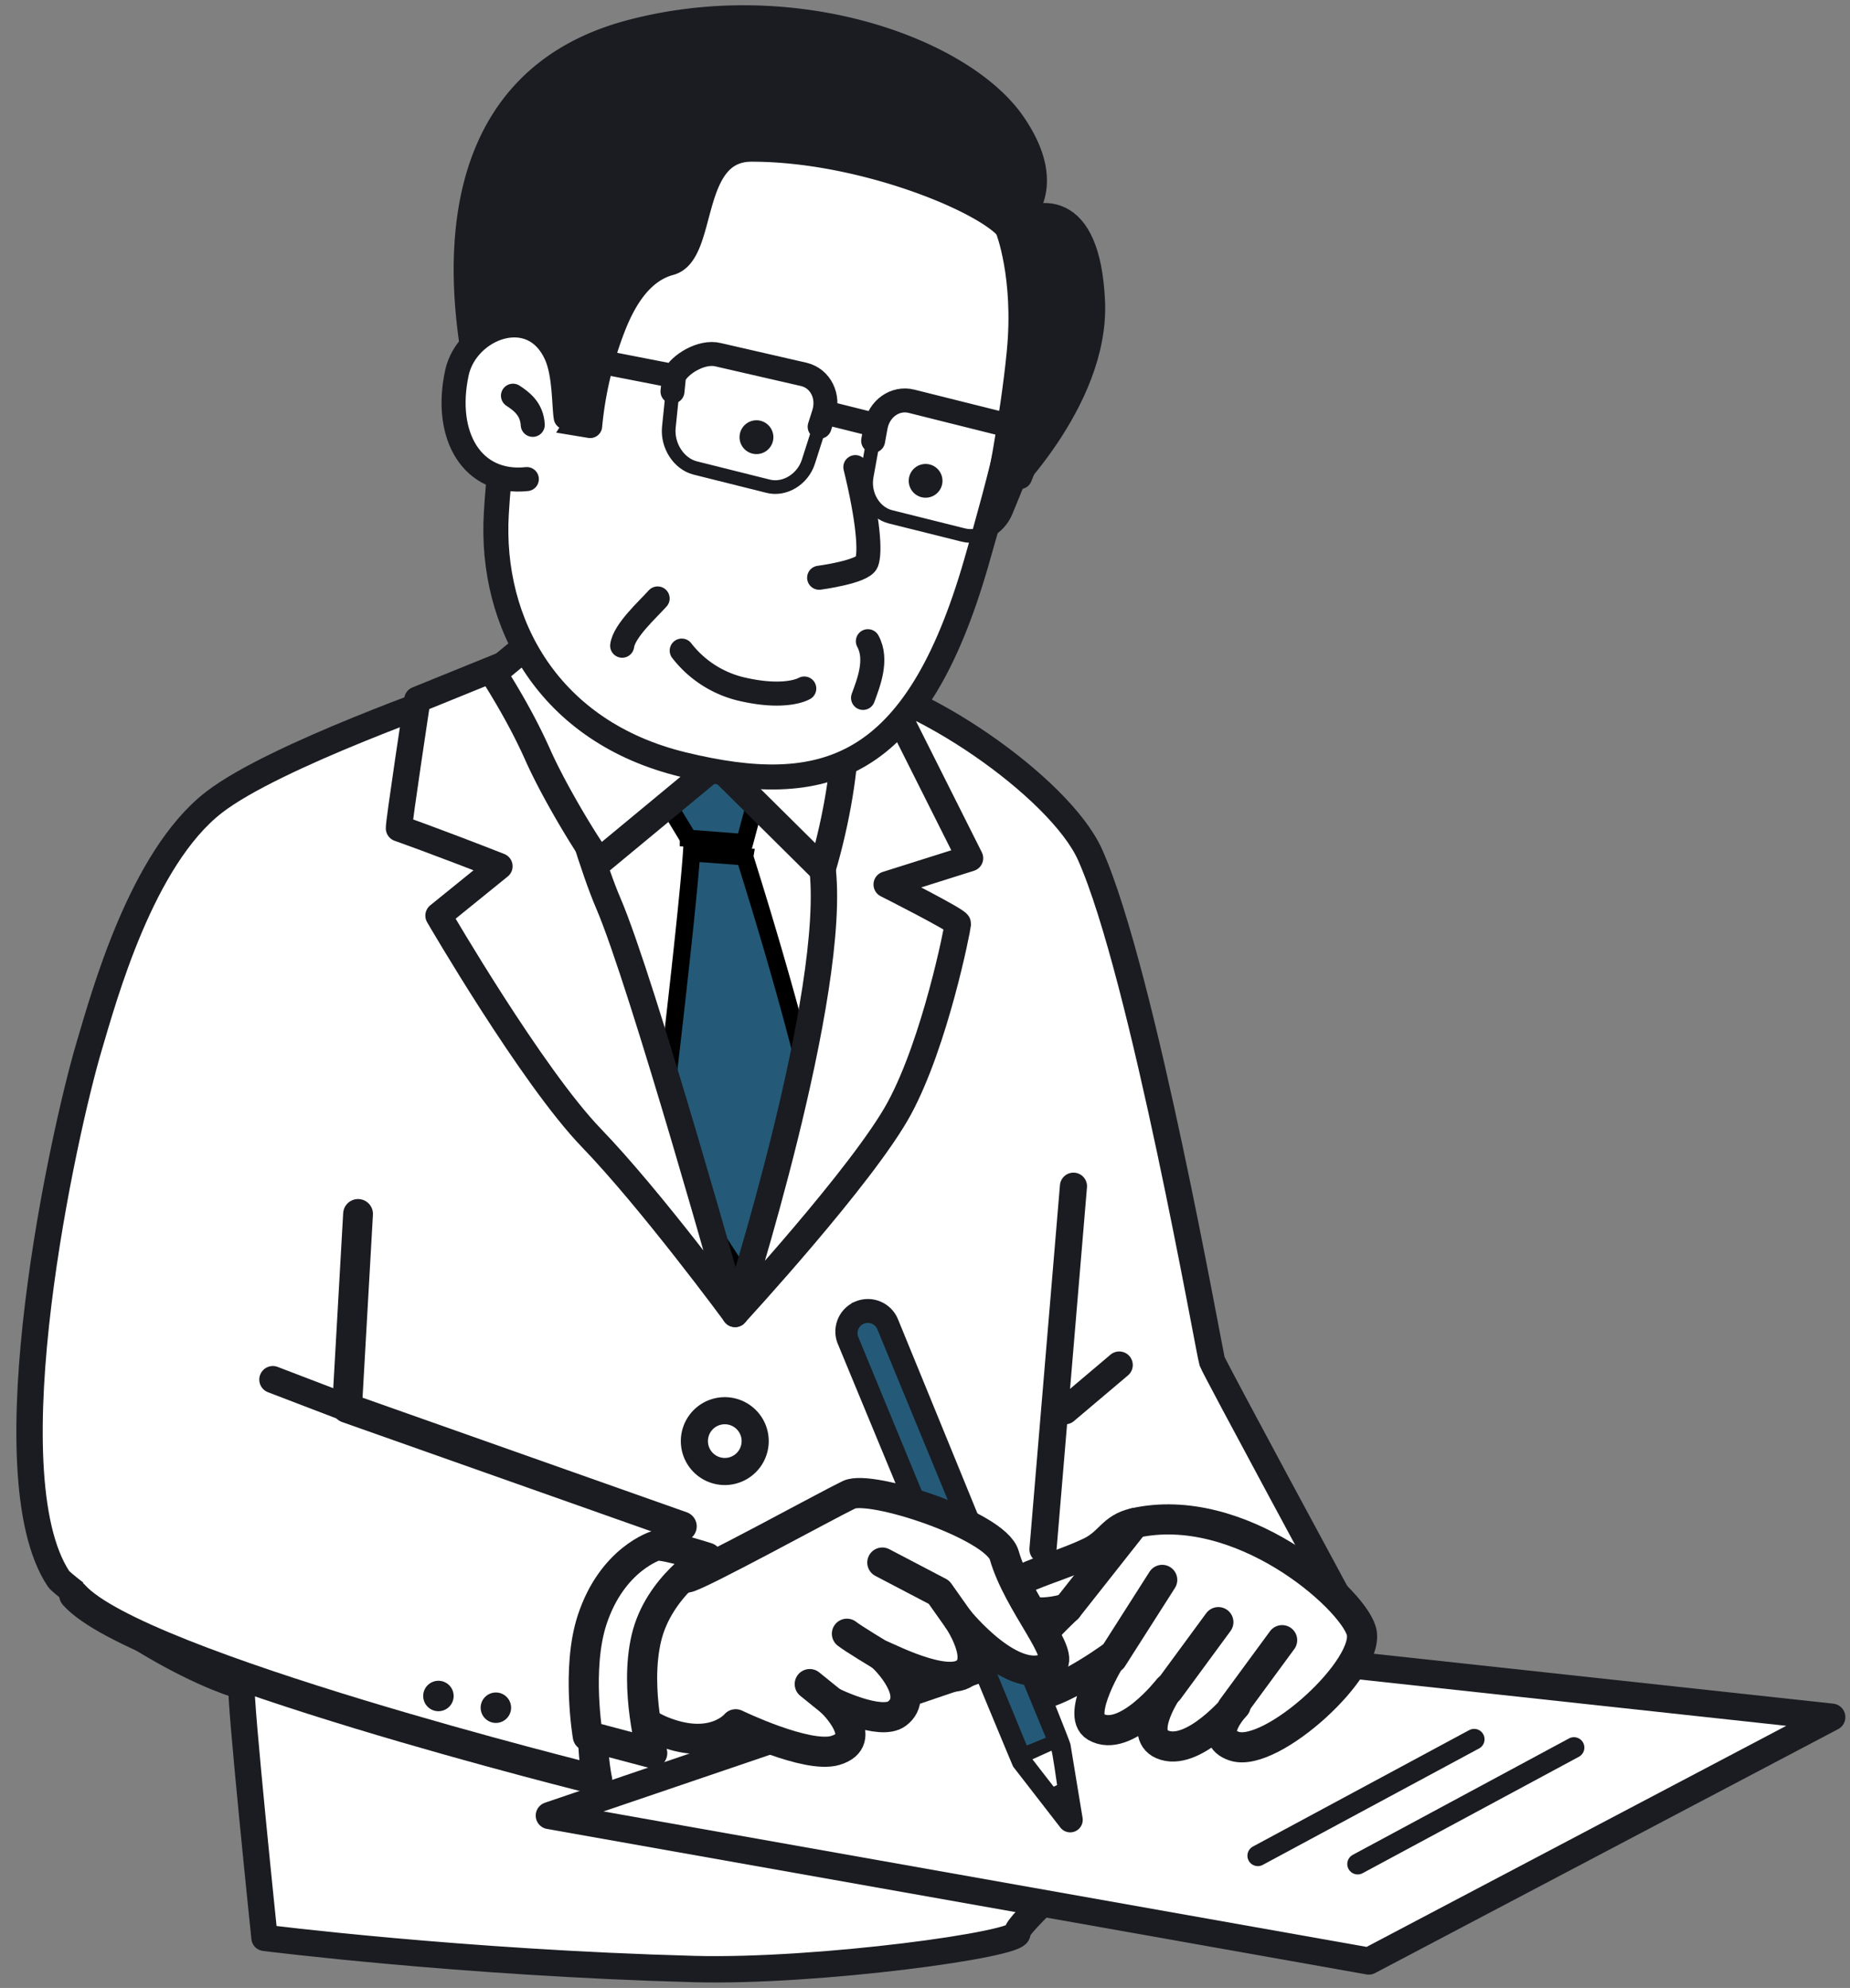 <svg width="107" height="115" fill="none" xmlns="http://www.w3.org/2000/svg"><rect width="100%" height="100%" fill="#808080" stroke="none"/><path d="M58.84 111.802c.35.663-11.534 2.298-18.715 2.104-13.505-.364-24.826-1.805-24.826-1.805s-1.46-14.048-1.323-14.55C9.222 96.08 3.607 91.67 3.392 91.344c-4.061-6.12.318-25.96 1.764-30.818.857-2.874 3.021-10.86 7.216-14.11 3.528-2.733 14-6.331 13.948-6.367-.765-.532 12.545-1.683 21.968-.736 4.685.47 13.022 6.237 14.762 10.139 3.047 6.831 6.91 28.886 7.056 29.3.146.413 7.74 14.46 7.74 14.46l-2.762 3.605S58.49 111.14 58.84 111.802z" fill="#fff" stroke="#1A1C21" stroke-width="1.525" stroke-linecap="round" stroke-linejoin="round"/><path d="M32.9 24.648s.61 8.565-1.665 12.066c-2.275 3.5-2.079 3.428-2.079 3.428s9.47 11.71 14.119 11.085c6.067-.816 7-10.502 7-10.502s-2.7.477-5.15-4.248c-2.45-4.725-.714-11.033-.714-11.033" fill="#fff"/><path d="M32.9 24.648s.61 8.565-1.665 12.066c-2.275 3.5-2.079 3.428-2.079 3.428s9.47 11.71 14.119 11.085c6.067-.816 7-10.502 7-10.502s-2.7.477-5.15-4.248c-2.45-4.725-.714-11.033-.714-11.033" stroke="#1A1C21" stroke-width="1.568" stroke-linecap="round" stroke-linejoin="round"/><path d="M50.193 42.02s-23.308 2.017-22.609 1.794c.7-.223 17.387 31.066 17.387 31.066s8.92-15.67 7.817-19.578c-1.103-3.907-3.354-11.764-2.595-13.282z" fill="#fff"/><path d="M39.816 48.493l-2.359-3.891 6.68.132-1.073 4.012-3.248-.253zm3.255 1.072l.043.136a269.603 269.603 0 011.657 5.473c.952 3.273 2.027 7.228 2.573 10.112l-4.464 8.549-4.746-7.328.056-.467a1280.555 1280.555 0 00.835-7.173c.418-3.683.85-7.692.974-9.533l3.072.23z" fill="#245A78" stroke="#000"/><path d="M23.077 47.92c-.035-.232 1.062-7.445 1.062-7.445l6.726-2.73s2.689 10.72 4.316 14.5c1.964 4.559 7.338 23.765 7.338 23.765s-4.855-6.597-8.312-10.18c-3.457-3.583-8.844-12.863-8.844-12.863l3.523-2.855c-3.592-1.412-5.809-2.192-5.809-2.192z" fill="#fff" stroke="#1A1C21" stroke-width="1.525" stroke-linecap="round" stroke-linejoin="round"/><path d="M47.55 50.041c-.625-4.698-1.872-11.369-1.872-11.369l6.266 2.683 4.16 8.29-4.82 1.522s4.131 2.084 4.117 2.27c-.027.33-1.311 6.825-3.376 10.658-2.064 3.832-9.513 11.915-9.513 11.915s6.005-18.686 5.037-25.969z" fill="#fff" stroke="#1A1C21" stroke-width="1.525" stroke-linecap="round" stroke-linejoin="round"/><path d="M48.64 39.291l-3.399-2.336s-.278 4.596-3.79 7.27l6.098 6.047s2.047-6.487 1.09-10.98zm-7.196 4.934l-6.765 5.604c-.126.041-2.427-3.581-3.58-6.17-1.2-2.692-2.618-4.716-2.543-4.721l4.073-3.367s3.267 3.206 4.82 4.76a328.93 328.93 0 003.995 3.894zm.828 40.864a1.758 1.758 0 10-.782-3.427 1.758 1.758 0 00.782 3.427z" fill="#fff" stroke="#1A1C21" stroke-width="1.568" stroke-linecap="round" stroke-linejoin="round"/><path d="M60.323 89.63l1.764-21.01" stroke="#1A1C21" stroke-width="1.568" stroke-linecap="round" stroke-linejoin="round"/><path d="M79.167 113.445l-47.398-8.416 30.63-10.425 43.55 4.73-26.782 14.111z" fill="#fff" stroke="#1A1C21" stroke-width="1.568" stroke-linecap="round" stroke-linejoin="round"/><path d="M65.616 88.107c-1.312.293-1.4 1.121-2.566 1.683-2.086 1.007-5.429 1.72-4.81 2.646.962 1.444 3.487.602 3.487.602s-3.969 3.61-2.887 4.812c1.083 1.2 5.453-2.005 5.453-2.005s-2.108 3.36-.922 4.049c1.724 1.002 4.21-2.205 4.21-2.205s-1.812 2.589-.361 3.22c1.75.763 4.248-2.245 4.248-2.245s-1.76 1.799-.078 2.352c2.152.709 7.989-4.62 7.338-6.696-.614-1.954-7.018-7.577-13.112-6.213z" fill="#fff" stroke="#1A1C21" stroke-width="1.743" stroke-linecap="round" stroke-linejoin="round"/><path d="M61.727 93.037l3.89-4.93m1.603 3.288l-2.887 4.53m3.247 1.844l2.887-3.93m.803 4.973l2.886-3.93" stroke="#1A1C21" stroke-width="1.743" stroke-linecap="round" stroke-linejoin="round"/><path d="M49.619 75.624a1.518 1.518 0 00-.828 1.98s10.082 24.361 10.123 24.413l1.274 1.642 1.42 1.832a.362.362 0 00.647-.282l-.388-2.356-.304-1.848c.034-.178-9.961-24.552-9.961-24.552a1.518 1.518 0 00-1.983-.83z" fill="#1A1C21" stroke="#1A1C21" stroke-width=".723" stroke-miterlimit="10"/><path d="M61.14 103.265l-.198.093-1.228-1.584 1.099-.499c.05.017.328 1.99.328 1.99z" fill="#fff"/><path d="M59.387 100.974l-9.737-23.61a.593.593 0 01.78-.784.595.595 0 01.32.332l9.739 23.611-1.102.451z" fill="#245A78"/><path d="M39.719 91.267c.61-.063 8.123-4.193 9.388-4.799 1.265-.606 8.485 1.79 8.975 3.496.82 2.856 3.636 5.8 2.703 6.4-2.113 1.36-5.348-2.66-5.348-2.66s1.651 2.436.256 3.15c-1.396.715-5.068-1.359-4.73-1.086.337.273 2.306 2.31.92 3.361-.957.728-3.776-.674-3.776-.674s2.29 2.2.194 2.809c-1.634.475-5.75-1.517-5.75-1.517s-1.094 1.347-3.564.638c-2.47-.71-2.814-2.197-2.814-2.197" fill="#fff"/><path d="M39.719 91.267c.61-.063 8.123-4.193 9.388-4.799 1.265-.606 8.485 1.79 8.975 3.496.82 2.856 3.636 5.8 2.703 6.4-2.113 1.36-5.348-2.66-5.348-2.66s1.651 2.436.256 3.15c-1.396.715-5.068-1.359-4.73-1.086.337.273 2.306 2.31.92 3.361-.957.728-3.776-.674-3.776-.674s2.29 2.2.194 2.809c-1.634.475-5.75-1.517-5.75-1.517s-1.094 1.347-3.564.638c-2.47-.71-2.814-2.197-2.814-2.197" stroke="#1A1C21" stroke-width="1.743" stroke-linecap="round" stroke-linejoin="round"/><path d="M51.032 90.392l3.276 1.716 1.127 1.595" fill="#fff"/><path d="M51.032 90.392l3.276 1.716 1.127 1.595" stroke="#1A1C21" stroke-width="1.743" stroke-linecap="round" stroke-linejoin="round"/><path d="M46.834 97.423l1.275 1.032-1.275-1.032z" fill="#fff"/><path d="M46.834 97.423l1.275 1.032" stroke="#1A1C21" stroke-width="1.743" stroke-linecap="round" stroke-linejoin="round"/><path d="M48.984 94.51c.337.272 1.976 1.258 1.976 1.258l-1.976-1.258z" fill="#fff"/><path d="M48.984 94.51c.337.272 1.976 1.258 1.976 1.258" stroke="#1A1C21" stroke-width="1.743" stroke-linecap="round" stroke-linejoin="round"/><path d="M20.709 70.225l-.637 11.226 19.364 6.847s-3.218 3.3-4.328 6.625c-1.424 4.26-.558 8.051-.558 8.051S7.924 96.389 4.283 92.272" fill="#fff"/><path d="M20.709 70.225l-.637 11.226 19.364 6.847s-3.218 3.3-4.328 6.625c-1.424 4.26-.558 8.051-.558 8.051S7.924 96.389 4.283 92.272" stroke="#1A1C21" stroke-width="1.723" stroke-linecap="round" stroke-linejoin="round"/><path d="M27.824 98.587a.88.88 0 101.727.331.88.88 0 00-1.727-.331zm-3.331-.641a.88.88 0 101.729.331.88.88 0 00-1.73-.33z" fill="#1A1C21"/><path d="M21.31 81.924l-5.53-2.117" stroke="#1A1C21" stroke-width="1.568" stroke-linecap="round" stroke-linejoin="round"/><path d="M37.965 89.406c.687-.02 2.927.701 2.927.701s-2.804 1.652-3.51 4.664c-.705 3.012.341 6.644.341 6.644l-3.727-.987s-.664-3.92.248-6.71c1.159-3.552 3.721-4.312 3.721-4.312z" fill="#fff" stroke="#1A1C21" stroke-width="1.743" stroke-linecap="round" stroke-linejoin="round"/><path d="M91.034 101.097l-12.508 6.735m6.735-7.216l-12.51 6.735" stroke="#1A1C21" stroke-width="1.205" stroke-linecap="round" stroke-linejoin="round"/><path d="M59.275 18.761c.007 3.643-1.41 8.928-2.803 13.766-3.497 12.15-8.824 13.674-16.965 11.701-7.753-1.877-11.176-8.147-10.801-14.52.253-4.282 1.274-12.161 3.478-16.544C34.388 8.78 39 3.394 50.297 6.884 57.4 9.08 59.26 12.18 59.275 18.76z" fill="#fff" stroke="#1A1C21" stroke-width="1.446" stroke-linecap="round" stroke-linejoin="round"/><path d="M46.516 39.83s-1.062.65-3.706.015a6.159 6.159 0 01-3.38-2.208" fill="#fff"/><path d="M46.516 39.83s-1.062.65-3.706.015a6.159 6.159 0 01-3.38-2.208" stroke="#1A1C21" stroke-width="1.391" stroke-linecap="round" stroke-linejoin="round"/><path d="M60.683 15.418s-.14 3.452.13 4.811" stroke="#fff" stroke-width="1.391" stroke-linecap="round" stroke-linejoin="round"/><path d="M58.287 13.244c-1.389-1.664-8.496-4.592-14.825-4.585-3.686 0-2.618 6.016-4.703 6.573-1.647.44-2.632 2.048-3.263 3.661a21.272 21.272 0 00-1.363 5.753s-6.3-1.04-6.153-1.005c.283.068-5.785-18.014 8.476-21.798 9.499-2.52 19.234 1.013 22.177 5.31 2.943 4.297-.346 6.091-.346 6.091z" fill="#1A1C21" stroke="#1A1C21" stroke-width="1.391" stroke-linecap="round" stroke-linejoin="round"/><path d="M58.287 13.244s1.09 2.738.664 7.133c-.378 3.892-1.3 8.382-1.3 8.382s5.813-5.497 5.538-11.34c-.275-5.845-3.103-5.433-4.902-4.175z" fill="#1A1C21" stroke="#1A1C21" stroke-width="1.446" stroke-linecap="round" stroke-linejoin="round"/><path d="M50.5 25.502l-.373 2.055c-.19 1.05.432 2.104 1.38 2.342l4.216 1.053c.95.238 2.058-.373 2.461-1.36l.817-1.994m-11.596-2.917l-.651 2.033c-.326 1.015-1.37 1.652-2.32 1.415l-4.217-1.055c-.956-.238-1.64-1.299-1.532-2.359l.212-2.064" stroke="#1A1C21" stroke-width=".791" stroke-linecap="round" stroke-linejoin="round"/><path d="M59 27.598l.312-.76c.402-.986-.046-1.987-.996-2.225l-5.595-1.4c-.95-.237-1.884.425-2.074 1.477l-.147.809M38.895 22.65l.091-.892c.303-.672 1.593-1.476 2.549-1.238l4.971 1.142c.956.238 1.463 1.264 1.137 2.28l-.237.743m2.882-.181l-2.328-.582m-8.975-2.164l-6.082-1.188" stroke="#1A1C21" stroke-width="1.385" stroke-linecap="round" stroke-linejoin="round"/><path d="M38.036 34.62c-.55.617-1.94 1.864-2.051 2.734m14.211-.261c.59 1.077.02 2.456-.279 3.28M40.768 8.405c-.442-2.697-2.25-4.694-3.216-5.227M44.1 8.216s-.595-4.394-2.833-6.396m-4.384 13.792c-.663-.956-5.566-3.706-8.122-4.09M62.64 17.75c-1.393-.138-3.186-.273-3.443-.036m2.751 2.757l-2.935-.212m-4.638-9.623c.766-1.109.507-5.522-1.37-7.37" stroke="#1A1C21" stroke-width="1.391" stroke-linecap="round" stroke-linejoin="round"/><path d="M49.472 27.022c.765 3.125.875 4.944.655 5.505-.221.562-2.749.895-2.749.895" fill="#fff"/><path d="M49.472 27.022c.765 3.125.875 4.944.655 5.505-.221.562-2.749.895-2.749.895" stroke="#1A1C21" stroke-width="1.391" stroke-linecap="round" stroke-linejoin="round"/><path d="M30.47 27.715c-3.137.333-4.833-2.474-4.044-6.145.56-2.607 4.366-4.099 5.735-1.04.512 1.149.444 2.983.56 3.62" fill="#fff"/><path d="M30.47 27.715c-3.137.333-4.833-2.474-4.044-6.145.56-2.607 4.366-4.099 5.735-1.04.512 1.149.444 2.983.56 3.62" stroke="#1A1C21" stroke-width="1.391" stroke-linecap="round" stroke-linejoin="round"/><path d="M30.813 24.577c-.052-.925-.653-1.363-1.143-1.686l1.143 1.686z" fill="#fff"/><path d="M30.813 24.577c-.052-.925-.653-1.363-1.143-1.686" stroke="#1A1C21" stroke-width="1.391" stroke-linecap="round" stroke-linejoin="round"/><path d="M44.73 25.255a.978.978 0 11-1.955.072.978.978 0 011.955-.072zm9.744 2.825a.975.975 0 10-1.878-.529.975.975 0 001.878.529z" fill="#1A1C21"/><path d="M61.606 81.611l3.128-2.646" stroke="#1A1C21" stroke-width="1.568" stroke-linecap="round" stroke-linejoin="round"/></svg>